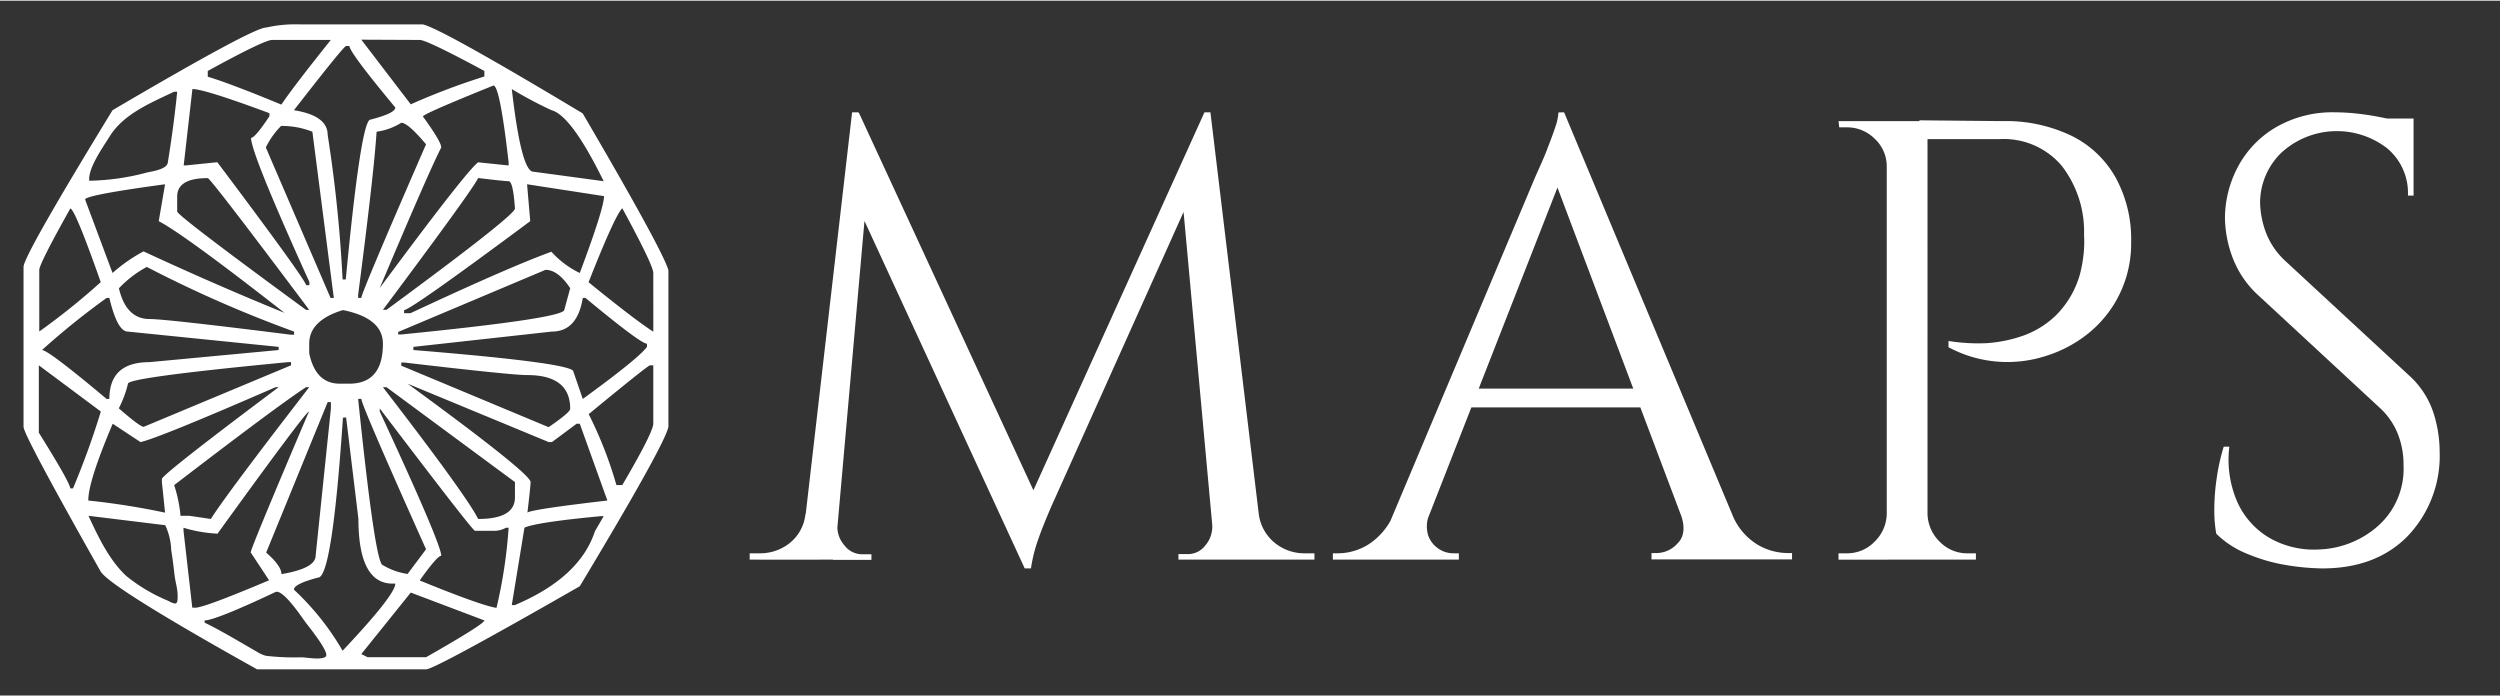 <svg xmlns="http://www.w3.org/2000/svg" width="3.95in" height="1.1in" viewBox="0 0 284.59 79.1">
  <rect x="0" y="0" width="284.59" height="79.1" fill="#333333" stroke="none"/>
  <g id="Logo_Artwork" data-name="Logo Artwork">
    <path d="M34.13,2.7h14q2.09.46,18.2,10.13,9,15.37,9.76,17.84V48.51Q75.65,50.61,66,66.66,49.47,76.13,48.5,76.12H29.27Q12.35,66.67,11.43,64.93,2.68,49.44,2.68,48.51V30.31q0-1.27,10.13-17.84,16-9.41,17.48-9.41A15.24,15.24,0,0,1,34.13,2.7ZM8,23.66c-2.35,4.2-3.53,6.53-3.53,7v7a77.6,77.6,0,0,0,7-5.62Q8.52,23.67,8,23.66ZM4.42,41.51v7.67Q7.94,54.81,8,55.52h.31a91.64,91.64,0,0,0,3.17-8.75Zm.36-1.74q.72,0,7.36,5.57h.31q0-4.19,4.55-4.19l14.72-1.38v-.36L14.55,37.67c-.79,0-1.49-1.27-2.1-3.83h-.31A86,86,0,0,0,4.78,39.77ZM9.69,22.64,12.81,31a18.26,18.26,0,0,1,3.53-2.46q8.28,3.84,16.05,7Q21,26.63,18.07,25.1l.72-4.2Q9.69,22.13,9.69,22.64Zm.47-2.14a27.22,27.22,0,0,0,6.58-.94c.56-.13,2.23-.35,2.36-1.11q.7-4.35,1.07-8.08h-.36c-2.61,1.25-5.74,2.51-7.33,5.09C11.74,16.65,10,19.08,10.16,20.5ZM16,50.25l-3.17-2.09C11,52.48,10.05,55.4,10.05,56.9a85.68,85.68,0,0,1,8.74,1.38l-.36-3.48v-.36Q18.6,53.83,31.72,44h-.35Q18.17,49.75,16,50.25Zm-5.93,8.39c1.1,2.37,2.34,5,4.27,6.82a19.09,19.09,0,0,0,4.74,2.83c.92.47,1.18.57,1.14-.59,0-.77-.26-1.53-.35-2.3-.11-1-.23-1.91-.38-2.86a7.22,7.22,0,0,0-.68-2.83Zm3.47-25.88q.83,3.48,3.48,3.48,1.89,0,16.11,1.79h.35v-.36a140.51,140.51,0,0,1-16.77-7.36A12.52,12.52,0,0,0,13.52,32.76Zm0,13.66c1.61,1.4,2.54,2.09,2.82,2.09l16.77-7v-.36h-.36q-18.21,1.74-18.2,2.45A12.78,12.78,0,0,1,13.52,46.42Zm6.29,8.74a15.71,15.71,0,0,1,.72,3.48h1L24,59q1.74-2.76,11.2-15h-.36Q31.67,46.06,19.81,55.16ZM20.17,24q0,.46,14.67,11.2h.36q-11.25-15-11.55-15c-2.32,0-3.48.7-3.48,2.09Zm1.74-14-1,8.75h.3l3.53-.36q9.77,13,10.12,14h.36v-.36q-6.65-14.67-6.64-16.41c.3,0,1-.82,2.09-2.46v-.35Q23.28,10.06,21.91,10.06Zm2.81,50.67A15.7,15.7,0,0,1,20.89,60v.35l1,8.75h.36q1,0,8.38-3.12l-2.09-3.17q0-.46,6.64-16.06Q34.69,46.94,24.72,60.73Zm-1.43,9.82v.31c2.05,1,4,2.2,6,3.34a3.43,3.43,0,0,0,1,.44,28,28,0,0,0,4,.17c.58,0,2.3.35,2.79-.08s-1.82-3.27-2.31-3.92c-.34-.45-2.56-3.83-3.42-3.43C26.77,69.49,24.07,70.55,23.29,70.55ZM23.65,8v.66c1.63.48,4.43,1.54,8.38,3.17q1.34-2,5.63-7.36H31Q30.14,4.44,23.65,8ZM32,14.26a9.09,9.09,0,0,0-1.74,2.45l7.37,17.13H38L35.56,14.92A9.35,9.35,0,0,0,32,14.26ZM37.3,45.7l-7,17.13c1.16,1,1.74,1.84,1.74,2.45,2.59-.44,3.89-1.14,3.89-2.09l1.74-16.77V45.7ZM33.46,12.47c2.56.41,3.84,1.34,3.84,2.81A155.81,155.81,0,0,1,39,31.74h.36q1.73-18.19,2.81-18.2Q45,12.82,45,12.16q-5.22-6.28-5.22-7H39.4C39.22,5.16,37.25,7.59,33.46,12.47Zm5.58,35q-1.23,18.2-2.82,18.2-2.76.72-2.76,1.38A29.88,29.88,0,0,1,39,74Q45,67.64,45,66.36h-.31q-3.88,0-3.89-7.37L39.4,47.44ZM35.2,39.05v1.08c.48,2.32,1.64,3.47,3.48,3.47h1.07c2.56,0,3.84-1.51,3.84-4.55q0-2.91-4.55-3.83Q35.2,36.39,35.2,39.05Zm7.67-24.13q-.3,4.71-2.1,18.56v.36h.36q0-.57,7.37-17.49c-1.37-1.63-2.31-2.45-2.82-2.45A7.2,7.2,0,0,1,42.87,14.92Zm-2.1,30.42q1.95,18.93,2.82,18.92a7.6,7.6,0,0,0,2.81,1l2.1-2.81q-7.36-16.41-7.37-17.13Zm.36-40.9,5.63,7.36a78.15,78.15,0,0,1,8.38-3.17V8c-4.36-2.35-6.82-3.53-7.36-3.53Zm5.63,62.94-5.63,7,.72.36H48.5q6.64-3.78,6.64-4.19Zm1.38-54.2c1.39,1.91,2.09,3.09,2.09,3.53q-1.47,2.87-7,16,9.87-13.33,11.2-14.31l3.47.36v-.36q-1-8.75-1.73-8.74Q48.19,12.88,48.14,13.18ZM43.23,46.42v.35q7,15.09,7,16.42c-.3,0-1.12.93-2.45,2.81,4.87,2,7.79,3,8.74,3.12A55.8,55.8,0,0,0,57.9,60h-.3a2.78,2.78,0,0,1-1.43.35h-2.1Q53.82,60.37,43.23,46.42Zm11.2-26.23q-.61,1.32-10.84,15H44Q58.62,24.44,58.62,23.66c-.14-2.07-.38-3.11-.72-3.11S56.47,20.43,54.43,20.19ZM43.59,44Q53.15,56.4,54.43,59c2.79,0,4.19-.81,4.19-2.45V54.8L44,44Zm1.74-6.29V38h.35q18.57-1.85,18.56-2.81l.67-2.46c-.92-1.39-1.86-2.09-2.81-2.09Zm.35,3.48v.36l16.77,7c1.64-1.12,2.46-1.82,2.46-2.09q0-3.84-4.91-3.84-1.78,0-14-1.43ZM60,20.9l.36,4.2Q46.76,35.21,46,35.22v.36h.72q11.25-5.26,16.05-7A10.38,10.38,0,0,0,66,31q2.76-7.37,2.76-8.75ZM46.4,43.6q14,10.23,14,11.2,0,.41-.36,3.48.36-.36,9.1-1.38L66,48.16h-.36l-2.81,2.09h-.36Zm19.94-9.76c-.41,2.56-1.59,3.83-3.53,3.83L47.06,39.41v.36q18.21,1.48,18.21,2.45l1.07,3.12q6.39-4.65,7.31-5.93v-.36q-.72,0-7-5.21ZM58.26,10.06c.72,6.28,1.54,9.41,2.46,9.41l8,1.08q-3.67-7.47-5.93-8.08A44,44,0,0,1,58.26,10.06Zm1.43,50-1.43,8.74h.36q7.37-3.12,9.1-8.39l1-1.73h-.3C63.39,59.15,60.48,59.61,59.69,60Zm7.32-28q5.35,4.35,7.36,5.62V31q0-.87-3.53-7.37Q70,24.44,67,32.05Zm0,15a45.93,45.93,0,0,1,3.16,8.08h.67q3.52-6,3.53-7V41.51H74Q73.76,41.51,67,47.08Z" fill="#fff"/>
    <g>
      <path d="M93.26,58.42v5.21H85.34v-.72h1.14a5.39,5.39,0,0,0,3.42-1.17,4.85,4.85,0,0,0,1.79-3.32ZM97,12.71h.71l1.42,4.21L95,63.63H91.12ZM95.32,59.56v.36a3.2,3.2,0,0,0,.82,2.1,2.52,2.52,0,0,0,2,1h1.06v.64H94.82V59.56Zm2.43-46.85,20.54,44.43-1.64,7.49L96.39,20.7Zm39.36,0,.57,4.78-17.9,39.86c-.71,1.62-1.26,3-1.64,4.1a17.49,17.49,0,0,0-.78,3.18h-.71l-1-4.5ZM138,59.56h.5v4.07h-4.35V63h1.07a2.49,2.49,0,0,0,2-1,3.26,3.26,0,0,0,.78-2.1v-.36Zm-.21-46.85,6.13,50.92h-5.56L134.4,20.41l2.71-7.7Zm4,45.71h1.5a5.07,5.07,0,0,0,1.85,3.32,5.32,5.32,0,0,0,3.35,1.17h1.14v.72h-7.84Z" fill="#fff"/>
      <path d="M162.72,58.42a3.65,3.65,0,0,0-.15,2.43,3,3,0,0,0,1.18,1.53,3,3,0,0,0,1.68.53h.64v.72H151.73v-.72h.65a6.61,6.61,0,0,0,3.38-1,7.57,7.57,0,0,0,2.89-3.46Zm15.33-45.71.64,5-17.9,45.71h-4.28l18.26-43.36c.52-1.18,1-2.21,1.32-3.06s.66-1.69.92-2.5a6.34,6.34,0,0,0,.4-1.78Zm10,31.45V46.3H165.78V44.16Zm-10-31.45L199.16,63.2H193.1L176.62,19.48Zm13.26,45.71h5.85A7.11,7.11,0,0,0,200,61.88a6.83,6.83,0,0,0,3.43,1H204v.72H188v-.72h.64A3.23,3.23,0,0,0,191,61.74C191.74,61,191.84,59.85,191.31,58.42Z" fill="#fff"/>
      <path d="M215,18.91h-.22a4.28,4.28,0,0,0-1.35-3.17,4.43,4.43,0,0,0-3.21-1.32h-.85l-.08-.71H215Zm0,39.51v5.21h-5.71v-.72h.93a4.31,4.31,0,0,0,3.17-1.32,4.52,4.52,0,0,0,1.39-3.17Zm4.42-44.71V63.63h-4.64V13.71Zm8.49,0a17.28,17.28,0,0,1,7.84,1.64,11.66,11.66,0,0,1,5.06,4.74,14.56,14.56,0,0,1,1.79,7.38,13.1,13.1,0,0,1-4.71,10.27A14.55,14.55,0,0,1,233,40.41a14.3,14.3,0,0,1-5.6.68,14.1,14.1,0,0,1-5.59-1.64v-.71a21.45,21.45,0,0,0,4.31.25,15.56,15.56,0,0,0,4-.79,10.31,10.31,0,0,0,3.93-2.39A10.64,10.64,0,0,0,236.81,31a15.55,15.55,0,0,0,.36-2,12.94,12.94,0,0,0,.07-2.32,12.25,12.25,0,0,0-2.57-7.92,8.66,8.66,0,0,0-7.06-3H219.2l-.72-2.14Zm-8.7,44.71h.21a4.57,4.57,0,0,0,1.39,3.17A4.33,4.33,0,0,0,224,62.91h.93v.72h-5.7Z" fill="#fff"/>
      <path d="M265.84,12.71a24.35,24.35,0,0,1,2.46.14c.88.1,1.73.23,2.56.39s1.6.34,2.29.5a8.17,8.17,0,0,1,1.6.54v7.91h-.64a6.63,6.63,0,0,0-2.36-5.38,9.35,9.35,0,0,0-12.05.5,7.94,7.94,0,0,0-2.42,5.74,10.33,10.33,0,0,0,.6,3.17,8.53,8.53,0,0,0,2.25,3.39l14.05,13A9.89,9.89,0,0,1,277,46.87a14.63,14.63,0,0,1,.72,4.42,13.24,13.24,0,0,1-3.61,9.63q-3.6,3.7-9.73,3.71a26.7,26.7,0,0,1-4-.36A19.59,19.59,0,0,1,255.89,63a10.75,10.75,0,0,1-3.6-2.32,15.13,15.13,0,0,1-.22-2.85,24.2,24.2,0,0,1,.29-3.6,23,23,0,0,1,.78-3.46h.64a12.05,12.05,0,0,0,.93,6.35,9,9,0,0,0,3.75,4.1,10.2,10.2,0,0,0,5.59,1.25,10.68,10.68,0,0,0,6.74-2.75,8.7,8.7,0,0,0,2.82-6.81,9.52,9.52,0,0,0-.71-3.74,8.17,8.17,0,0,0-2.07-2.89L257.14,33.6a11.11,11.11,0,0,1-3-4.38,13.29,13.29,0,0,1-.86-4.46A12.54,12.54,0,0,1,254.71,19,11.41,11.41,0,0,1,259,14.46,12.8,12.8,0,0,1,265.84,12.71Zm8.91.71v1.5h-5.42v-1.5Z" fill="#fff"/>
    </g>
  </g>
</svg>
